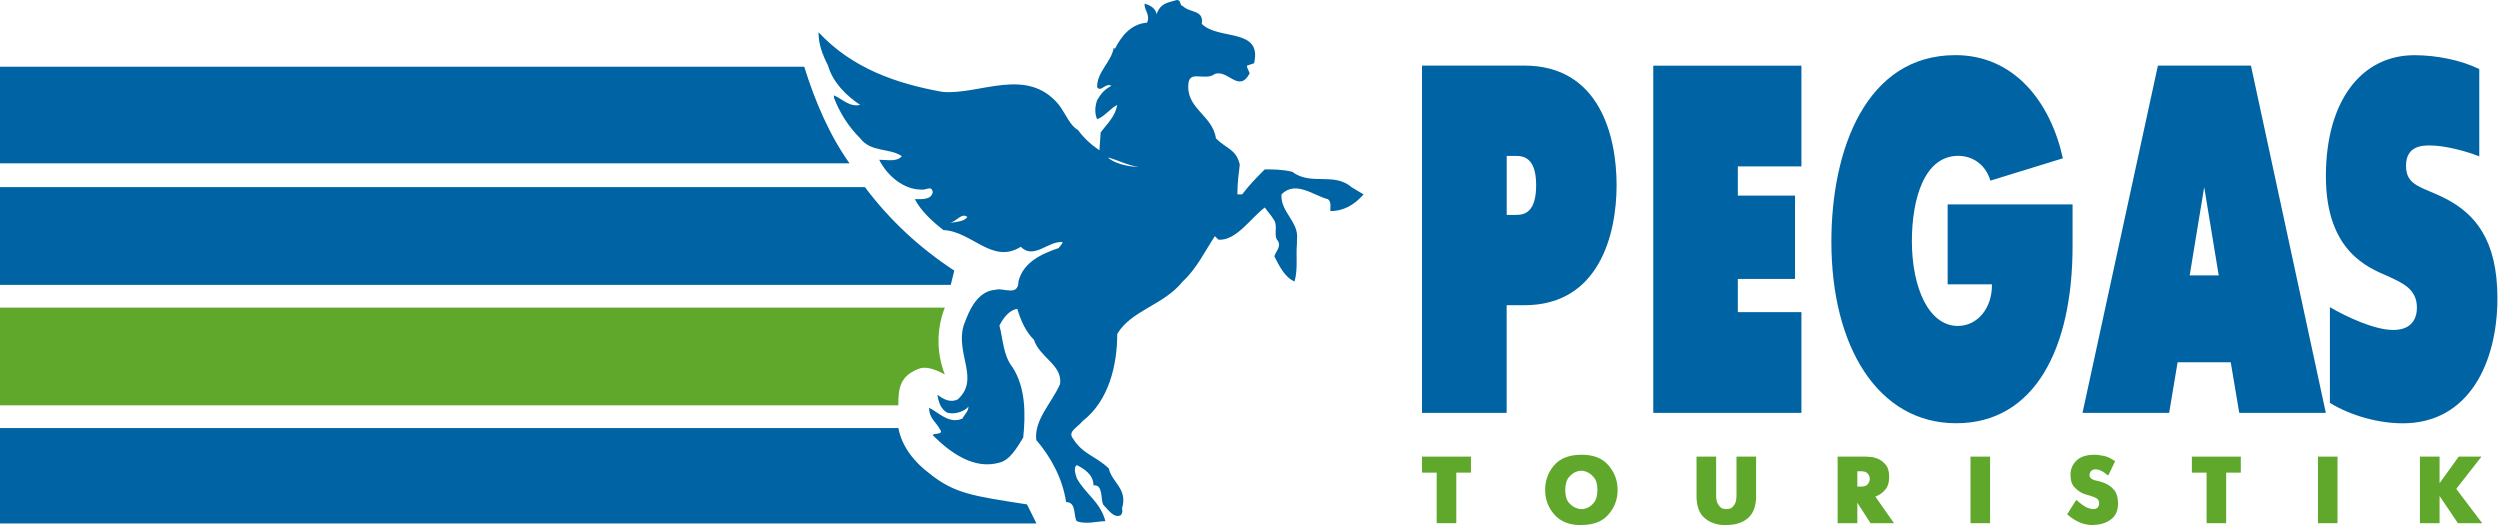 <?xml version="1.0" encoding="UTF-8"?> <svg xmlns="http://www.w3.org/2000/svg" width="219" height="46" viewBox="0 0 219 46" fill="none"><g clip-path="url(#clip0_96_166)"><path fill-rule="evenodd" clip-rule="evenodd" d="M211.988 45.83H213.622H213.707V43.45L215.313 45.83H217.355H217.44L215.166 42.827L217.377 40H215.466H215.381L213.707 42.33V40H212.073H211.988V45.83Z" fill="#5FA82C"></path><path fill-rule="evenodd" clip-rule="evenodd" d="M203.053 45.83H204.687H204.766V40H203.137H203.053V45.83Z" fill="#5FA82C"></path><path fill-rule="evenodd" clip-rule="evenodd" d="M193.297 45.83H194.926H195.011V41.402H196.295V40H192.093H192.008V41.402H193.297V45.83Z" fill="#5FA82C"></path><path fill-rule="evenodd" clip-rule="evenodd" d="M185.284 40.407C185.284 40.407 185.267 40.39 185.261 40.39L185.244 40.373C184.871 40.124 184.549 39.971 184.226 39.926C183.898 39.853 183.666 39.836 183.514 39.836H183.429C182.762 39.847 182.253 40.005 181.902 40.345C181.551 40.684 181.376 41.097 181.376 41.589C181.376 42.081 181.483 42.42 181.704 42.663C181.925 42.901 182.162 43.082 182.411 43.201C182.518 43.252 182.62 43.28 182.716 43.314C182.829 43.353 182.926 43.382 183.01 43.398C183.027 43.416 183.044 43.416 183.056 43.416C183.084 43.427 183.09 43.427 183.101 43.427C183.327 43.489 183.508 43.562 183.661 43.653C183.808 43.743 183.887 43.896 183.887 44.105C183.876 44.139 183.876 44.179 183.876 44.213C183.87 44.258 183.864 44.292 183.842 44.326C183.808 44.4 183.763 44.462 183.695 44.513C183.61 44.575 183.497 44.597 183.35 44.597H183.282C183.248 44.581 183.237 44.581 183.214 44.581C183.005 44.547 182.812 44.473 182.626 44.36C182.428 44.241 182.258 44.111 182.111 43.981C182.077 43.947 182.049 43.925 182.026 43.902C181.992 43.874 181.964 43.845 181.942 43.823H181.857L181.082 45.061C181.342 45.27 181.568 45.44 181.777 45.559C182.009 45.695 182.213 45.785 182.411 45.853C182.558 45.898 182.699 45.932 182.829 45.949C182.982 45.983 183.123 45.994 183.27 45.994L183.35 45.983C183.932 45.983 184.441 45.836 184.871 45.536C185.323 45.225 185.544 44.745 185.544 44.072C185.527 43.562 185.425 43.195 185.21 42.94C184.984 42.675 184.741 42.482 184.475 42.369C184.328 42.301 184.204 42.251 184.074 42.217C183.938 42.166 183.819 42.143 183.734 42.126C183.683 42.109 183.644 42.098 183.598 42.092C183.548 42.075 183.497 42.069 183.446 42.053C183.338 42.013 183.248 41.968 183.163 41.9C183.084 41.815 183.039 41.725 183.039 41.611C183.05 41.578 183.05 41.544 183.05 41.51C183.061 41.459 183.073 41.425 183.09 41.397C183.129 41.312 183.18 41.255 183.254 41.199C183.338 41.136 183.446 41.108 183.598 41.108C183.762 41.125 183.904 41.159 184.04 41.227C184.192 41.3 184.322 41.385 184.452 41.487C184.486 41.51 184.515 41.538 184.532 41.56C184.571 41.594 184.594 41.611 184.616 41.623H184.701L185.284 40.401V40.407Z" fill="#5FA82C"></path><path fill-rule="evenodd" clip-rule="evenodd" d="M172.616 45.83H174.245H174.33V40H172.695H172.616V45.83Z" fill="#5FA82C"></path><path fill-rule="evenodd" clip-rule="evenodd" d="M160.983 45.83H162.702V44.038L163.856 45.83H165.914L164.28 43.5C164.28 43.5 164.303 43.489 164.308 43.489C164.325 43.478 164.331 43.478 164.342 43.478C164.642 43.359 164.902 43.178 165.128 42.918C165.383 42.641 165.49 42.256 165.49 41.753C165.49 41.278 165.383 40.927 165.168 40.69C164.953 40.441 164.721 40.271 164.472 40.175C164.246 40.085 164.043 40.034 163.856 40.028C163.658 40.005 163.534 40 163.483 40H160.977V45.83H160.983ZM162.702 42.624V41.283H163.025C163.296 41.283 163.488 41.346 163.596 41.465C163.709 41.589 163.771 41.725 163.788 41.866V42.013C163.771 42.171 163.709 42.307 163.601 42.431C163.488 42.562 163.296 42.624 163.025 42.624H162.702Z" fill="#5FA82C"></path><path fill-rule="evenodd" clip-rule="evenodd" d="M148.694 40H148.615V43.478C148.621 44.36 148.858 44.988 149.333 45.389C149.814 45.796 150.425 46 151.177 46L151.262 45.989C152.031 45.989 152.647 45.791 153.117 45.389C153.597 44.976 153.835 44.337 153.835 43.478V40H152.116V43.444C152.104 43.512 152.104 43.585 152.099 43.676C152.099 43.766 152.076 43.857 152.053 43.958C152.002 44.111 151.912 44.258 151.799 44.388C151.674 44.53 151.488 44.597 151.228 44.597C150.962 44.597 150.775 44.524 150.662 44.388C150.538 44.247 150.453 44.105 150.402 43.958C150.374 43.851 150.351 43.755 150.346 43.676C150.334 43.574 150.334 43.5 150.334 43.444V40H148.7H148.694Z" fill="#5FA82C"></path><path fill-rule="evenodd" clip-rule="evenodd" d="M138.486 46L138.571 45.989C139.617 45.983 140.392 45.672 140.907 45.061C141.444 44.445 141.704 43.732 141.704 42.918C141.698 42.098 141.438 41.385 140.907 40.769C140.375 40.141 139.6 39.836 138.571 39.836H138.486C137.446 39.847 136.66 40.152 136.134 40.769C135.613 41.385 135.353 42.098 135.353 42.918C135.353 43.738 135.619 44.456 136.151 45.067C136.694 45.689 137.474 46 138.486 46ZM138.52 44.597C138.452 44.597 138.396 44.597 138.328 44.581C138.26 44.563 138.204 44.547 138.147 44.53C137.887 44.445 137.649 44.286 137.434 44.038C137.22 43.783 137.118 43.404 137.118 42.918C137.123 42.414 137.225 42.053 137.434 41.804C137.661 41.544 137.892 41.38 138.147 41.3C138.215 41.278 138.266 41.261 138.334 41.249C138.407 41.238 138.464 41.238 138.526 41.238C138.594 41.249 138.645 41.249 138.69 41.249C138.763 41.272 138.814 41.278 138.877 41.295C139.142 41.38 139.385 41.538 139.6 41.787C139.827 42.047 139.934 42.42 139.934 42.923C139.934 43.438 139.815 43.811 139.6 44.06C139.385 44.32 139.148 44.479 138.877 44.547C138.809 44.569 138.752 44.586 138.69 44.597C138.628 44.597 138.571 44.597 138.52 44.597Z" fill="#5FA82C"></path><path fill-rule="evenodd" clip-rule="evenodd" d="M125.852 45.83H127.487H127.572V41.402H128.855V40H124.654H124.569V41.402H125.852V45.83Z" fill="#5FA82C"></path><path fill-rule="evenodd" clip-rule="evenodd" d="M82.765 26.947C82.03 28.825 82.03 30.917 82.765 32.795C82.137 32.478 81.3 32.06 80.571 32.275C78.801 32.902 78.693 34.05 78.693 35.509H0V26.947H82.765Z" fill="#5FA82C"></path><path fill-rule="evenodd" clip-rule="evenodd" d="M99.759 14.619C98.82 14.619 97.57 14.308 97.05 13.788C97.882 13.997 98.82 14.517 99.759 14.619ZM84.744 19.007C84.433 19.426 83.8 19.426 83.178 19.533C83.8 19.426 84.218 18.595 84.744 19.007ZM103.616 0.52C103.305 0.52 103.514 0 103.096 0C102.474 0.209 101.637 0.209 101.32 1.255C101.218 0.628 100.59 0.418 100.279 0.317C100.172 0.837 100.8 1.255 100.483 1.985C99.024 2.092 98.192 3.24 97.667 4.281L97.565 4.179C97.356 5.435 96.106 6.266 96.106 7.623C96.417 8.144 96.835 7.205 97.361 7.522C96.728 7.833 96.417 8.257 96.106 8.777C95.897 9.405 95.897 9.925 96.106 10.445C96.728 10.242 97.361 9.405 97.876 9.195C97.667 10.242 97.044 10.762 96.417 11.599L96.309 13.165C95.682 12.747 94.958 12.125 94.432 11.39C93.702 10.971 93.391 10.033 92.769 9.195C89.953 5.751 85.785 8.358 82.544 8.047C78.478 7.318 74.616 5.961 71.703 2.822C71.703 3.868 72.014 4.7 72.534 5.746C72.953 7.205 74.101 8.358 75.351 9.19C74.412 9.399 73.784 8.67 73.055 8.353V8.562C73.581 9.919 74.31 11.067 75.351 12.114C76.29 13.363 77.958 12.951 78.999 13.68C78.58 14.2 77.743 13.997 77.019 13.997C77.749 15.456 79.208 16.604 80.667 16.604C81.085 16.711 81.606 16.191 81.707 16.819C81.606 17.548 80.667 17.441 80.141 17.441C80.667 18.487 81.707 19.426 82.646 20.155C85.146 20.263 86.922 23.187 89.421 21.62C90.569 22.768 91.819 21.094 93.075 21.202C93.075 21.411 92.763 21.62 92.763 21.722C91.203 22.248 89.636 22.977 89.218 24.651C89.218 26.009 87.86 25.172 87.233 25.381C85.666 25.483 84.937 27.055 84.416 28.514C83.681 31.019 85.87 33.213 83.896 34.989C83.268 35.3 82.646 34.989 82.12 34.576C82.228 35.306 82.431 35.826 82.957 36.143C83.585 36.352 84.524 36.041 84.835 35.617C84.835 36.041 84.524 36.245 84.314 36.663C83.166 37.183 82.228 36.143 81.391 35.719C81.391 36.663 82.013 36.974 82.335 37.602C82.754 38.122 81.707 37.919 81.707 38.122C83.274 39.694 85.355 41.159 87.544 40.526C88.482 40.316 89.11 39.168 89.636 38.331C89.845 36.245 89.845 33.943 88.697 32.173C87.866 31.127 87.866 29.668 87.549 28.52C87.866 27.892 88.386 27.162 89.116 27.055C89.427 28.095 89.845 29.04 90.575 29.769C91.095 31.341 93.08 31.964 92.865 33.638C92.136 35.306 90.575 36.771 90.778 38.546C92.034 40.005 93.075 41.883 93.391 43.981C94.324 43.981 94.019 45.231 94.324 45.655C95.167 45.966 96.1 45.655 96.83 45.655C96.411 43.981 95.059 43.252 94.324 41.889C94.222 41.578 94.013 40.95 94.324 40.741C94.952 41.052 95.789 41.572 95.789 42.516C96.626 42.415 96.417 43.664 96.626 44.19C97.044 44.603 97.565 45.446 98.187 45.129C98.396 44.818 98.294 44.711 98.294 44.501C98.815 42.833 97.356 42.205 97.141 41.052C96.1 40.005 94.845 39.802 94.013 38.445C93.493 37.817 94.324 37.506 94.845 36.878C97.141 35.102 97.87 31.969 97.87 29.249C99.12 27.162 101.936 26.744 103.605 24.657C104.854 23.509 105.584 21.942 106.421 20.687L106.738 20.998C108.299 21.1 109.548 19.115 110.798 18.176C111.007 18.487 111.324 18.804 111.635 19.324C111.946 19.844 111.528 20.681 111.946 21.1C112.257 21.626 111.737 22.039 111.635 22.457C112.054 23.288 112.574 24.335 113.405 24.651C113.716 23.503 113.507 22.457 113.614 21.309V20.998C113.824 19.431 112.15 18.595 112.257 17.028C113.507 15.773 115.074 17.136 116.323 17.447C116.64 17.656 116.533 18.182 116.533 18.493C117.675 18.493 118.619 17.973 119.451 17.028C119.134 16.824 118.721 16.61 118.41 16.406C116.844 15.049 114.864 16.299 113.196 15.049C112.359 14.839 111.528 14.839 110.792 14.839C110.063 15.569 109.441 16.197 108.813 17.028H108.395C108.395 15.982 108.502 15.36 108.604 14.421C108.287 13.058 107.456 13.058 106.517 12.125C106.206 10.033 103.803 9.507 104.119 7.21C104.328 6.17 105.578 7.109 106.415 6.481C107.563 6.062 108.502 8.149 109.441 6.481C109.543 6.379 109.232 6.062 109.232 5.751L109.859 5.542C110.589 2.403 106.732 3.557 105.273 2.092C105.482 0.837 104.232 1.154 103.605 0.526L103.616 0.52ZM74.418 14.308H0V5.848H70.453C71.392 8.873 72.642 11.803 74.418 14.308ZM83.596 23.707C80.571 21.722 77.964 19.318 75.769 16.395H0V24.957H83.285L83.596 23.707ZM90.79 45.853H0V37.5H78.699C79.01 39.168 80.152 40.526 81.408 41.465C83.602 43.246 85.27 43.455 89.964 44.185L90.795 45.859L90.79 45.853Z" fill="#0063A3"></path><path fill-rule="evenodd" clip-rule="evenodd" d="M124.574 36.166H131.983V26.738H133.532C140.064 26.738 141.614 20.568 141.614 16.219C141.614 11.87 140.098 5.746 133.532 5.746H124.569V36.166H124.574ZM131.988 13.658H132.803C133.47 13.658 134.567 13.827 134.567 16.219C134.567 18.611 133.544 18.826 132.803 18.826H131.988V13.658ZM144.826 36.166H157.805V27.343H152.234V24.436H157.245V17.136H152.234V14.574H157.805V5.751H144.826V36.171V36.166ZM170.614 17.91V24.906H174.493C174.533 26.947 173.261 28.553 171.502 28.553C168.963 28.553 167.481 25.206 167.481 21.122C167.481 17.424 168.572 13.652 171.536 13.652C172.774 13.652 173.934 14.387 174.358 15.823L180.709 13.867C179.617 8.918 176.439 4.83 171.293 4.83C163.494 4.83 160.429 13.047 160.429 21.168C160.429 30.38 164.518 37.076 171.36 37.076C178.203 37.076 181.557 30.595 181.557 21.552V17.905H170.62L170.614 17.91ZM182.428 36.166H190.017L190.758 31.732H195.412L196.159 36.166H203.743L197.182 5.746H189.033L182.428 36.166ZM191.816 24.125L193.088 16.389L194.36 24.125H191.816ZM217.185 6.051V13.697C215.986 13.222 214.148 12.741 212.842 12.741C212.101 12.741 210.766 12.826 210.766 14.523C210.766 16.344 212.209 16.344 214.29 17.43C216.795 18.736 218.774 20.998 218.774 26.122C218.774 31.771 216.269 37.082 210.484 37.082C208.369 37.082 205.971 36.431 204.099 35.295V26.908C205.513 27.733 207.978 28.904 209.641 28.904C211.304 28.904 211.722 27.863 211.722 26.947C211.722 25.296 210.416 24.776 209.217 24.21C207.526 23.475 203.748 22.084 203.748 15.439C203.748 8.794 206.893 4.835 211.507 4.835C213.447 4.835 215.602 5.271 217.185 6.051Z" fill="#0063A3"></path></g><defs><clipPath id="clip0_96_166"><rect width="218.769" height="46" fill="white"></rect></clipPath></defs></svg> 